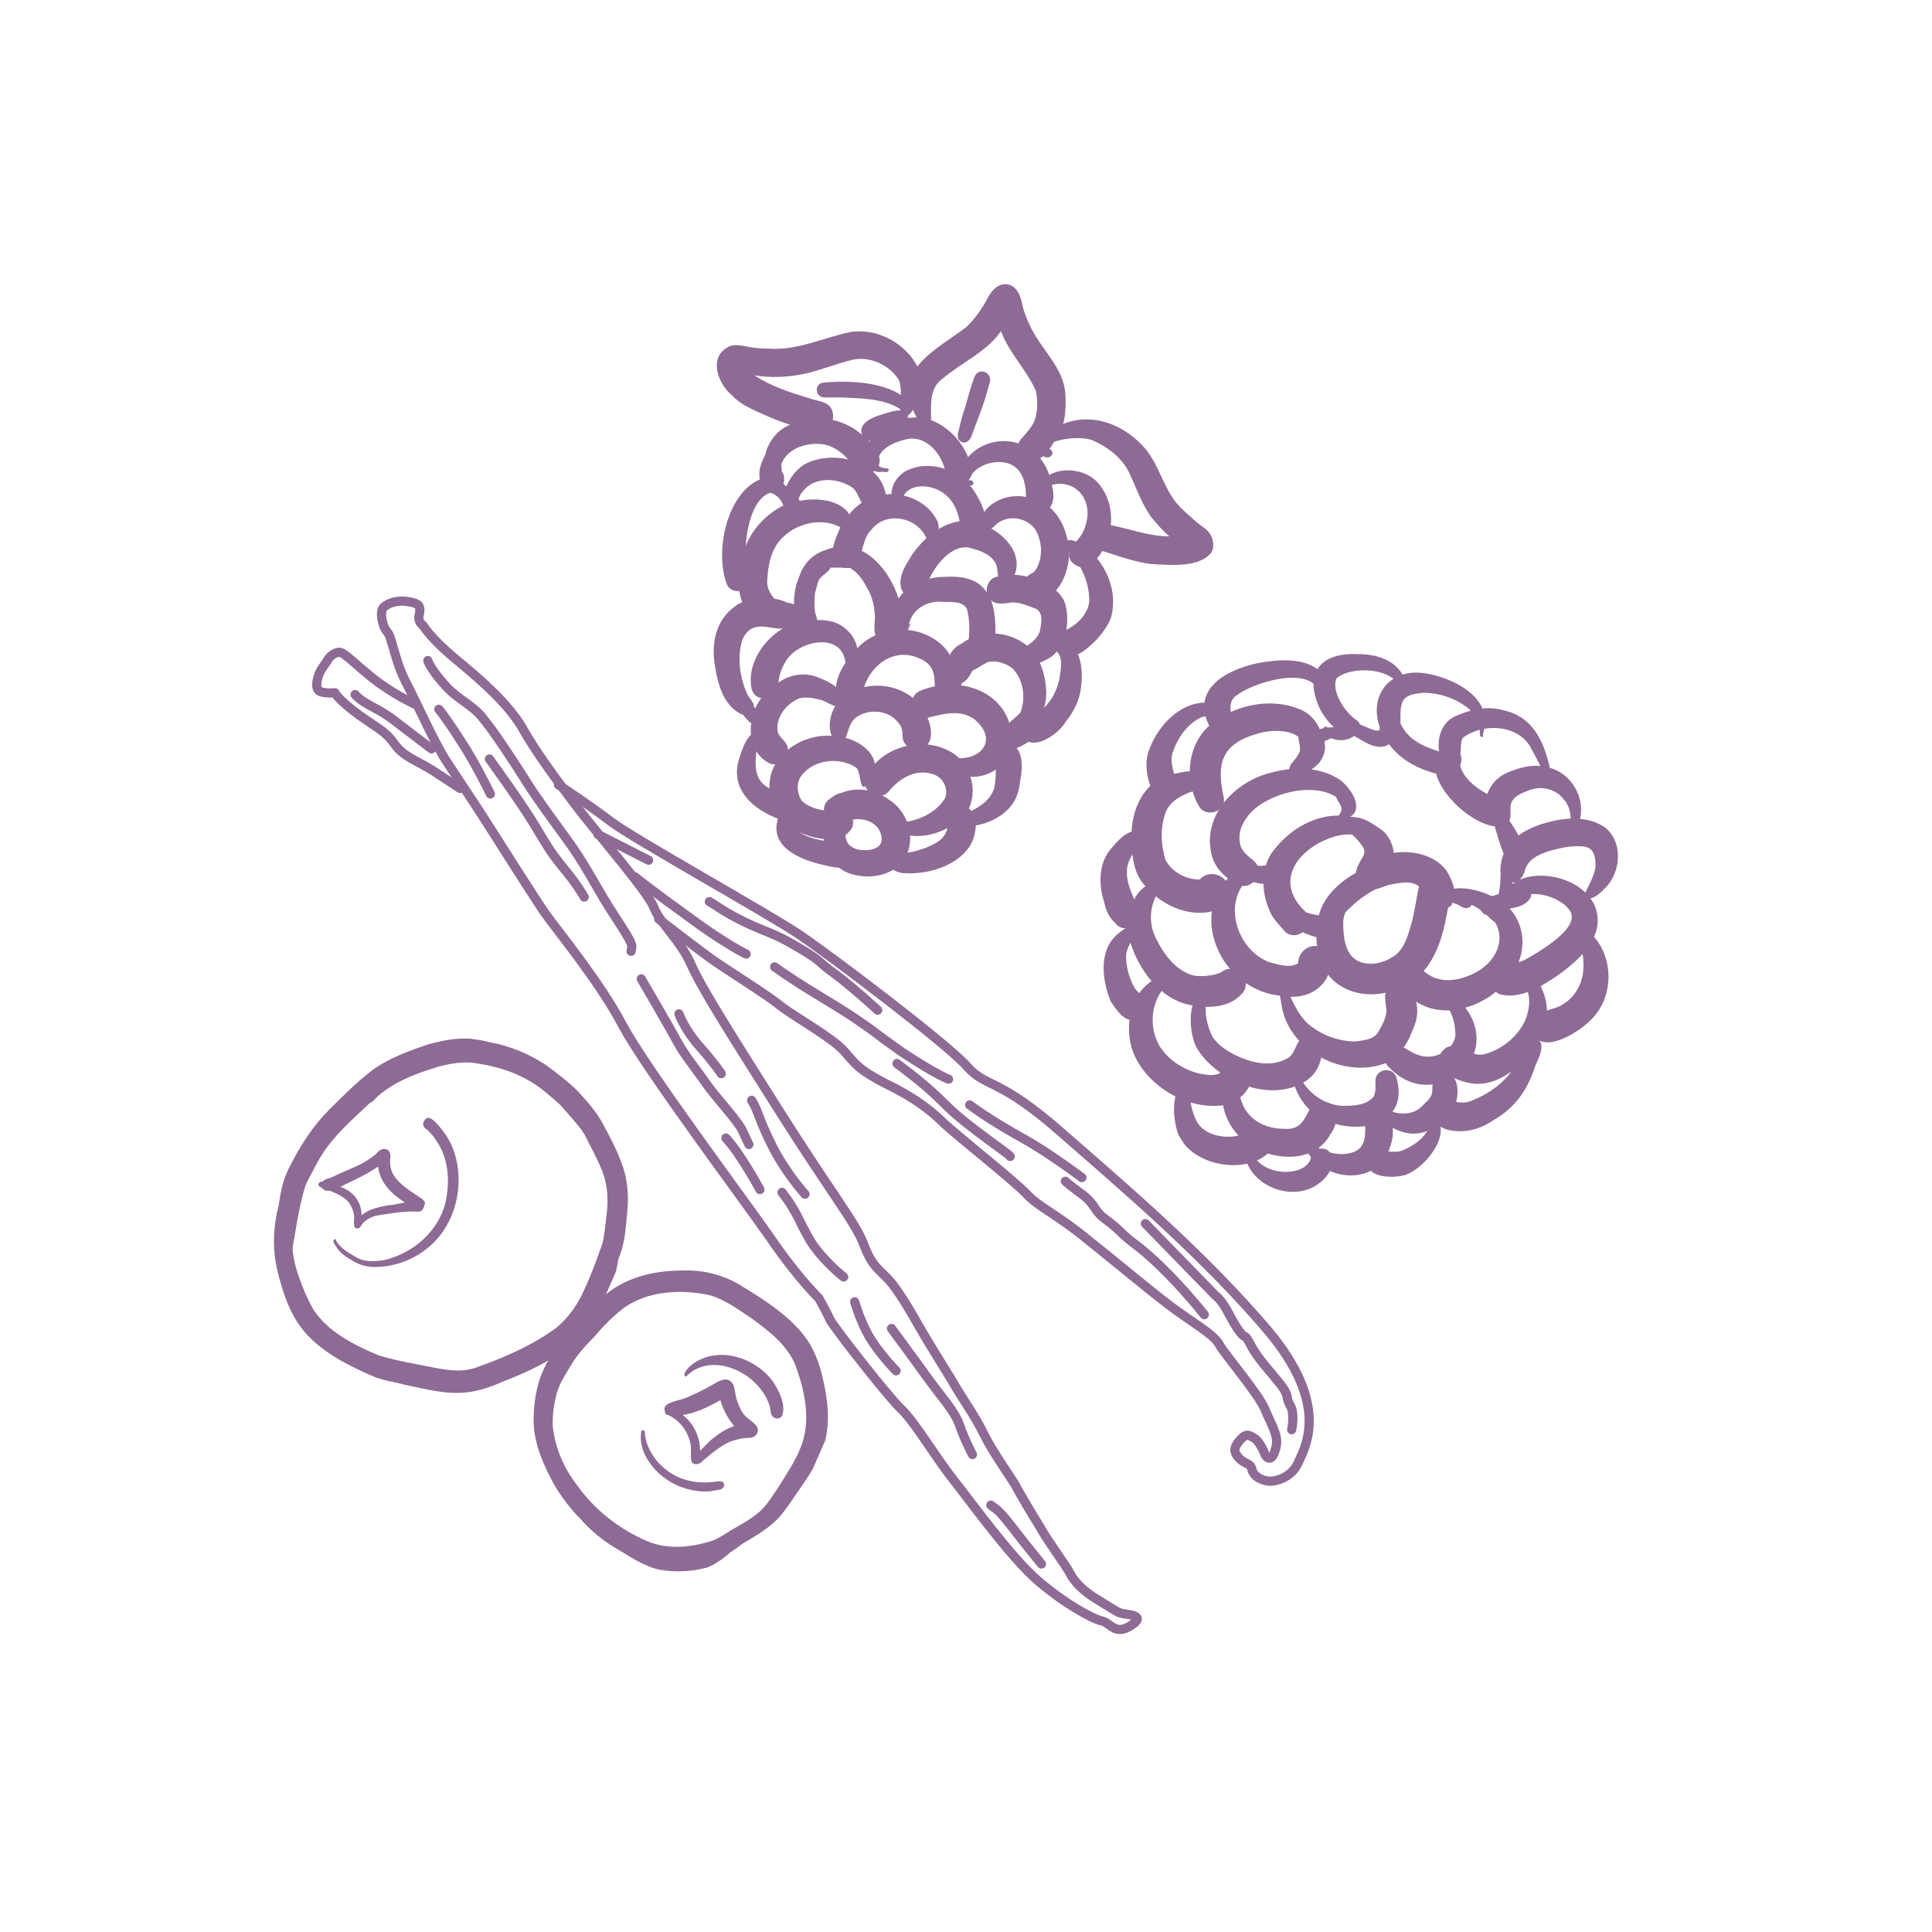 <?xml version="1.0" encoding="utf-8"?>
<!-- Generator: Adobe Illustrator 27.7.0, SVG Export Plug-In . SVG Version: 6.00 Build 0)  -->
<svg version="1.1" id="Layer_1" xmlns="http://www.w3.org/2000/svg" xmlns:xlink="http://www.w3.org/1999/xlink" x="0px" y="0px"
	 viewBox="0 0 210 210" style="enable-background:new 0 0 210 210;" xml:space="preserve">
<style type="text/css">
	.st0{clip-path:url(#SVGID_00000090998585522631594900000006753579365755225508_);fill:#8E6B95;}
	.st1{clip-path:url(#SVGID_00000031199723746303296980000008123443658454483592_);fill:#8E6B95;}
	.st2{clip-path:url(#SVGID_00000029037304242732251040000003430021238231305379_);fill:#8E6B95;}
	.st3{clip-path:url(#SVGID_00000052823753312395169480000005509073629739420288_);fill:#8E6B95;}
	
		.st4{clip-path:url(#SVGID_00000080208030506080775830000009351383088485469369_);fill:none;stroke:#8E6B95;stroke-linecap:round;stroke-linejoin:round;}
	.st5{fill:none;stroke:#8E6B95;stroke-linecap:round;stroke-linejoin:round;}
	
		.st6{clip-path:url(#SVGID_00000002349002194450811120000003614292968792001182_);fill:none;stroke:#8E6B95;stroke-linecap:round;stroke-linejoin:round;}
</style>
<g>
	<g>
		<defs>
			<rect id="SVGID_1_" x="77.6" y="30.9" width="54.3" height="64.4"/>
		</defs>
		<clipPath id="SVGID_00000076592614050845346490000014112098899857548679_">
			<use xlink:href="#SVGID_1_"  style="overflow:visible;"/>
		</clipPath>
		<path style="clip-path:url(#SVGID_00000076592614050845346490000014112098899857548679_);fill:#8E6B95;" d="M93.8,92.4
			c1.6,0.1,2.6-0.7,1.7-2.3c-0.8-1.1-2.3-1.3-3.5-0.8c0,0.2,0,0.3-0.1,0.4c0.1,0.5-0.1,1.1,0.1,1.6C92.2,92,93,92.4,93.8,92.4
			 M92.9,95.1c-2.5-0.5-4.5-3.6-2.6-5.8c-0.9-0.4-1-1.8-0.2-2.4c0.4-0.3,0.8-0.6,1.3-0.7c1.7-0.7,3.7-0.4,5.2,0.7
			c2.3,1.4,3.2,4.9,1.3,7C96.6,95.2,94.6,95.5,92.9,95.1"/>
		<path style="clip-path:url(#SVGID_00000076592614050845346490000014112098899857548679_);fill:#8E6B95;" d="M98,90.6
			c-0.4-0.2-0.8-0.5-0.9-0.9c0-0.4,0.5-0.6,0.7-0.3c1.9-0.1,3.9-1,4.9-2.6c0.5-1.1-0.3-2.5-1.5-2.7c-1.7-0.5-3.4,0.5-4.5,1.8
			c-1,1.4-3.2,0.2-2.6-1.4c1.4-3.1,5.7-4.5,8.8-3c2.4,1,3.5,4.1,2.4,6.4C104,90.1,100.5,91.5,98,90.6"/>
		<path style="clip-path:url(#SVGID_00000076592614050845346490000014112098899857548679_);fill:#8E6B95;" d="M88.4,91
			c-1.4-0.4-2.8-1-3.7-2.1c-1.1-1.5-1.4-3.6-0.7-5.3c1.2-2.7,4.5-4.1,7.3-3.5c1.9,0.2,4.4,1.8,3.7,4.1c-0.2,0.5-0.5,0.9-0.9,1.2
			c-0.7,0.7-0.5-1.7-1.1-2c-1.7-1.1-4.4-0.9-5.8,0.8c-0.7,0.8-0.6,2.1,0,2.9c0.7,0.6,1.6,0.9,2.5,1c0.6,0.2,1.1-0.2,1.7-0.2
			c1.2,0.1,1.8,1.7,0.9,2.5C91.4,91.5,89.7,91.3,88.4,91"/>
		<path style="clip-path:url(#SVGID_00000076592614050845346490000014112098899857548679_);fill:#8E6B95;" d="M90.8,80.6
			c-0.9-1-0.7-2.6-0.1-3.7c1.9-3,6.6-3.1,9-0.6c1.3,1.2,2.6,4.8,0,5.2c-0.8,0-1.6-0.6-1.6-1.5c0-0.6-0.1-1.1-0.5-1.5
			c-1.1-1.4-3.4-1.5-4.7-0.4c-0.6,0.6-0.7,1.4-1,2.2c0.1,0.2,0,0.4-0.2,0.5C91.5,81,91,80.9,90.8,80.6"/>
		<path style="clip-path:url(#SVGID_00000076592614050845346490000014112098899857548679_);fill:#8E6B95;" d="M104.7,84.3
			c-0.9-0.2-2.3-1-1.6-2c0.1-0.4,0.7-0.4,0.6,0.1c3.2,0.3,4.8-2.2,2.1-4.3c-1.5-1-3.3-0.5-4.9-0.1c-1.7,0.3-2.5-2.2-0.9-2.9
			c4.2-1.8,9.8,0,10,5.2C110.2,82.9,107.3,85,104.7,84.3"/>
		<path style="clip-path:url(#SVGID_00000076592614050845346490000014112098899857548679_);fill:#8E6B95;" d="M83.5,82.9
			c-2.3-1.3-2.3-4.5-1.1-6.5c0.6-1,1.5-1.8,2.5-2.4c1.3-0.8,2.9-0.9,4.2-0.3c1,0.4,2.2,1,2.6,2.1c0.2,0.5-0.1,1.1-0.7,1
			c-0.6-0.1-1.1-0.5-1.7-0.7c-0.8-0.2-1.6-0.4-2.4-0.2c-1.3,0.5-2.5,1.9-2.4,3.4c0,0.8,1,1.2,1.1,1.9C85.9,82.5,84.5,83.5,83.5,82.9
			"/>
		<path style="clip-path:url(#SVGID_00000076592614050845346490000014112098899857548679_);fill:#8E6B95;" d="M98.1,94.9
			c-1-0.1-2.4-1.1-1.5-2.2c0.3-0.3,0.8-0.4,1.1,0c1,0.1,1.9-0.2,2.8-0.5c0.7-0.3,1.5-0.6,2-1.2c0.4-0.5,0.6-1.1,0.5-1.8
			c0-0.7,0.5-1.4,1.3-1.5c2.3-0.2,2,2.9,1.1,4.3C103.9,94.2,100.8,95.1,98.1,94.9"/>
		<path style="clip-path:url(#SVGID_00000076592614050845346490000014112098899857548679_);fill:#8E6B95;" d="M89,93.9
			c-2.3-0.6-5.2-1.9-4.5-4.7c0.2-1.1,1.2-1.4,1.6-0.2c0.2,0.7,0.5,1.4,1.2,1.7c1.2,0.6,2.6,0.8,3.9,0.8c1.2-0.1,1.9,1.5,1.1,2.4
			C91.5,94.7,90,94.1,89,93.9"/>
		<path style="clip-path:url(#SVGID_00000076592614050845346490000014112098899857548679_);fill:#8E6B95;" d="M85.5,89.3
			c-3.2-0.9-6.4-3.3-5.1-7c0.3-0.9,0.6-1.9,1.3-2.5c0.7-0.2,0.7,0.9,0.6,1.3c-0.6,3.7,0.3,4.6,3.9,5.5
			C87.9,87.2,87.2,89.7,85.5,89.3"/>
		<path style="clip-path:url(#SVGID_00000076592614050845346490000014112098899857548679_);fill:#8E6B95;" d="M104.9,89.6
			c-0.3-0.1-0.4-0.3-0.5-0.6c-0.1-0.4,0.5-1.3,0.9-0.7c1.2-0.6,2.5-1.4,2.8-2.8c0.1-0.7,0.2-1.5,0.1-2.2c-0.3-0.9-0.2-1.9,0.9-2.3
			c2.2-0.5,2.1,2.4,1.8,3.8c-0.1,0.9-0.3,1.8-0.8,2.5c-0.7,1.1-1.9,1.8-3.1,2.2C106.3,89.7,105.5,89.9,104.9,89.6"/>
		<path style="clip-path:url(#SVGID_00000076592614050845346490000014112098899857548679_);fill:#8E6B95;" d="M109.5,80.6
			c-0.4-0.1-0.6-0.5-0.8-0.8c-0.1-0.3,0.3-0.5,0.5-0.3c0.9-0.2,1.3-1.3,1.7-2c0.6-1.6,0.4-3.5-0.8-4.8c-0.7-0.6-1.9-1-2.8-0.7
			c-1.2,0.6-2.8,2.1-3.9,0.5c-0.7-1.1,0.2-2.1,1.2-2.6c2.2-1.6,5.3-1.3,7.3,0.5c1.2,1.2,1.7,2.9,1.8,4.5
			C114,77,112.1,81.1,109.5,80.6"/>
		<path style="clip-path:url(#SVGID_00000076592614050845346490000014112098899857548679_);fill:#8E6B95;" d="M91.5,76.2
			c-2-1.7,1.3-5.9,3-6.8c1.3-0.8,2.9-1.1,4.4-0.9c2.4,0.3,5.1,2.2,4.8,4.9c-0.2,0.7-0.5,2.1-1.4,2.2c-0.5,0-0.6-0.7-0.7-1.1
			c0-1.3-0.2-2.3-1.6-2.9c-2.5-1.2-4.9,0.3-5.9,2.6c-0.3,0.6-0.2,1.3-0.7,1.7C92.9,76.6,92,76.6,91.5,76.2"/>
		<path style="clip-path:url(#SVGID_00000076592614050845346490000014112098899857548679_);fill:#8E6B95;" d="M81.7,74.9
			c-0.6-2.9,1.6-5.9,4.2-7c1.5-0.5,3.2-0.7,4.7-0.3c1.5,0.5,2.8,2,2.6,3.7c0,0.5-0.6,1.6-1.2,1.1c-0.1,0-0.1-0.1-0.1-0.2
			c0,0,0-0.1,0-0.1c-0.3-3.5-5.2-2.5-6.5-0.2c-0.5,0.8-0.8,1.7-0.8,2.7C84.4,76.2,82.1,76.4,81.7,74.9"/>
		<path style="clip-path:url(#SVGID_00000076592614050845346490000014112098899857548679_);fill:#8E6B95;" d="M80.5,77.6
			c-1.9-1-2.5-3.3-2.8-5.3c-0.4-2.4,0.1-4.9,2.2-6.4c1.4-1.2,7-1.5,6.4,1.3c-1,2.8-4.1-0.9-5.6,2.3c-0.6,1.9-0.3,4.1,0.5,5.9
			c0.2,0.4,0.5,0.7,0.7,1.1C82.2,77.5,81.2,77.9,80.5,77.6"/>
		<path style="clip-path:url(#SVGID_00000076592614050845346490000014112098899857548679_);fill:#8E6B95;" d="M96.1,69.9
			c-1.2-0.3-1.1-1.6-1-2.6c0-1.1-0.2-2.3-0.8-3.3c-0.6-1.2-1.5-2.4-2.9-2.6c-2.5-0.2-3.7,1.4-3.7,3.8c0,0.5,0,1.1,0.2,1.6
			c0.1,0.1,0.2,0,0.3,0c0.1-0.1,0.2,0.1,0.1,0.2c-0.5,0.4-0.9-0.2-1.2-0.6c-1.1-2.5-0.2-5.7,2.6-6.6C96.6,56.9,100.8,70.4,96.1,69.9
			"/>
		<path style="clip-path:url(#SVGID_00000076592614050845346490000014112098899857548679_);fill:#8E6B95;" d="M105.9,71.7
			c-0.9-0.5-0.9-1.4-0.6-2.2c0.1-1.1,0.1-2.2-0.2-3.3c-0.5-1-2-0.7-3-0.8c-1.5,0-3,0.9-3.3,2.5c0.1-0.1,0.2,0,0.1,0.1
			c-0.3,0.4-0.2,1.1-0.7,1.2c-0.6,0.1-0.9-0.5-1-1c-0.8-3.5,2.4-5.5,5.5-5.5c1.6-0.1,3.5,0.1,4.5,1.6c1,1.4,1,3.2,1,4.8
			C108.5,70.5,107.5,72.6,105.9,71.7"/>
		<path style="clip-path:url(#SVGID_00000076592614050845346490000014112098899857548679_);fill:#8E6B95;" d="M110.8,72.3
			c-0.5-0.1-1.5-0.6-1.2-1.2c0-0.3,0.4-0.4,0.5-0.2c1.1-0.4,2.4-1,2.9-2.2c0.2-0.9,0.5-2.3-0.6-2.6c-0.8-0.3-1.7-0.7-2.6-0.6
			c-1,0.2-2.2,0.2-2.5-0.9c-0.2-0.8,0.2-1.7,1-1.9c2.3-0.8,6.8,0.5,7.5,3c0.5,1.9,0.1,4.3-1.4,5.6C113.4,72,112.1,72.5,110.8,72.3"
			/>
		<path style="clip-path:url(#SVGID_00000076592614050845346490000014112098899857548679_);fill:#8E6B95;" d="M97.9,63.7
			c-0.2-1.3,0.7-2.5,1.3-3.5c1.3-1.8,3.2-3.4,5.5-3.6c3.5,0,7.8,3.8,4.8,7.1c-0.1,0.4-0.7,0.3-0.7-0.1c-0.4-0.7-0.3-1.5-0.5-2.2
			c-0.5-1.2-1.9-1.6-3.1-1.9c-2.2-0.2-4,2.6-4.6,4.4C100.2,65.4,98.1,65.2,97.9,63.7"/>
		<path style="clip-path:url(#SVGID_00000076592614050845346490000014112098899857548679_);fill:#8E6B95;" d="M91.6,61.7
			c-2-0.6-0.8-3.2-0.2-4.5c0.7-1.2,1.6-2.3,2.9-2.9c2.5-1.3,6-0.4,7.4,2c0.6,0.8,0.5,3-1,2.4c-0.1,0-0.1-0.2,0-0.2l0,0
			c-1-2.3-4.4-3-6-0.9c-0.5,0.5-0.7,1.1-0.9,1.8C93.5,60.6,93.1,62,91.6,61.7"/>
		<path style="clip-path:url(#SVGID_00000076592614050845346490000014112098899857548679_);fill:#8E6B95;" d="M82.6,67.9
			c-1.4-0.8-2.2-2.6-2.3-4.2c0-1.1,0.1-2.1,0.4-3.2c0.5-2.2,1.9-4,3.8-5.2c2-1.2,5.9-1.6,7.6,0.3c0.4,0.5,0.5,1.3,0,1.9
			c-0.1,0.5-0.8,0.3-0.6-0.1c-2-1.2-4.8-0.6-6.4,1c-1.3,1.2-1.6,3-1.7,4.6c-0.1,0.8,0.3,1.6,0.9,2.2c0.6,0.4,0.9,1.3,0.5,2
			C84.3,68,83.3,68.3,82.6,67.9"/>
		<path style="clip-path:url(#SVGID_00000076592614050845346490000014112098899857548679_);fill:#8E6B95;" d="M86.2,55.7
			c-2.2-1.1-0.3-4.3,1.2-5.2c3-1.7,8.4-0.5,8.9,3.4c0.1,1.3-1.7,2-2.5,0.9c-0.5-0.6-0.6-1.5-1.3-1.9c-1.6-1-4.1-1.1-5.3,0.6
			c-0.3,0.2-0.9,1.9-0.3,1.8c0.3-0.1,0.3,0.4,0,0.4C86.6,55.7,86.4,55.8,86.2,55.7"/>
		<path style="clip-path:url(#SVGID_00000076592614050845346490000014112098899857548679_);fill:#8E6B95;" d="M104.5,57.8
			c-0.2-1.5-0.5-3-1.7-4c-1.2-1.1-3.9-1.5-4.7,0.3c0,0.1-0.1,0.2-0.1,0.3c0,0,0,0.1,0,0.1c0.3,0.1,0.2,0.6-0.2,0.5
			c-0.1,0-0.2,0-0.3-0.1c-0.5-0.2-0.6-0.7-0.6-1.2c0-1.2,0.9-2.3,2-2.7c2.5-1,5.6,0.2,7,2.4c0.8,1.2,1.4,2.7,1.4,4.2
			C107.3,59.1,105,59.3,104.5,57.8"/>
		<path style="clip-path:url(#SVGID_00000076592614050845346490000014112098899857548679_);fill:#8E6B95;" d="M111.4,64.3
			c-0.3-0.7,0-1.7,0.8-2c0.2-0.1,0.3-0.3,0.4-0.4c0.8-1.3,0.7-3.1-0.1-4.4c-0.9-1.2-2.8-1.6-4.1-0.6c-0.3,0.2-0.5,0.6-0.9,0.6
			c-0.4,0-0.7-0.2-0.8-0.6c-0.2-1.1,0.9-2.1,1.8-2.5c1.6-0.8,3.5-0.5,5,0.3c1.9,1.2,2.7,3.5,2.7,5.7c-0.1,1.9-1,4.1-2.9,4.8
			C112.6,65.4,111.8,65,111.4,64.3"/>
		<path style="clip-path:url(#SVGID_00000076592614050845346490000014112098899857548679_);fill:#8E6B95;" d="M114.7,70.4
			c-0.3-1.1,0.6-1.7,1.5-2.1c1.1-0.6,2.1-1.7,2.2-3c0-1.9-0.8-3.8-2.1-5.2c-0.3-0.3-0.8-0.7-0.5-1.2c0.2-0.3,0.7-0.2,1-0.1
			c3,1.4,4.8,5,4,8.2C120.3,68.9,116.1,73.4,114.7,70.4"/>
		<path style="clip-path:url(#SVGID_00000076592614050845346490000014112098899857548679_);fill:#8E6B95;" d="M110.9,79.7
			c-0.4-1.9,1.6-1.7,2.5-2.7c1-0.9,1.6-2.2,1.8-3.5c0.1-0.8,0.3-1.7-0.1-2.4c-0.5-0.4-0.2-1,0.4-1.1c2.2-0.1,2.2,3.3,2,4.8
			c-0.2,1.4-0.8,2.6-1.7,3.7C115,79.9,111.9,82,110.9,79.7"/>
		<path style="clip-path:url(#SVGID_00000076592614050845346490000014112098899857548679_);fill:#8E6B95;" d="M79,63.5
			c-1.3-3.4-0.1-9.6,3.4-11.3c0.9-0.5,2.4-0.4,2.9,0.6c0.2,0.3-0.1,1.3-0.5,0.7c-3.2-0.6-4,5.3-3.7,7.5c0,0.8,0.5,1.6,0.3,2.5
			C81,64.5,79.4,64.5,79,63.5"/>
		<path style="clip-path:url(#SVGID_00000076592614050845346490000014112098899857548679_);fill:#8E6B95;" d="M83.3,50.9
			c-0.5-1.1,0.1-2.5,0.8-3.4c0.7-0.9,1.7-1.4,2.8-1.7c2.3-0.7,4.8-0.2,6.6,1.3c1.3,0.9,3.3,3.2,1.2,4.3c-1,0.4-1.8-0.2-2.2-1.1
			c-0.8-1-1.8-1.8-3-2c-2-0.3-4.4,0.6-4.7,2.7C84.5,51.8,83.5,51.5,83.3,50.9"/>
		<path style="clip-path:url(#SVGID_00000076592614050845346490000014112098899857548679_);fill:#8E6B95;" d="M102.8,51.5
			c-0.3-2.1-2.2-4.4-4.5-3.7c-1.2,0.3-2.8,1-2.9,2.4c0,0,0,0,0-0.1c0,0,0,0,0,0c0,0.1,0,0.2,0,0.3c0,0,0,0,0,0c0,0,0,0,0,0
			c0.1,0.4,0.6,0.5,1,0.5c0.1,0,0.2,0.1,0.2,0.2c-0.1,0.4-0.6,0.1-0.9,0.2c-0.9,0.1-1.5-0.8-1.6-1.7c0.2-3.2,4.4-5,7.2-3.9
			c2.2,0.9,3.9,3,4.3,5.3C106,52.6,103.4,53.2,102.8,51.5"/>
		<path style="clip-path:url(#SVGID_00000076592614050845346490000014112098899857548679_);fill:#8E6B95;" d="M112,55.2
			c-0.5-0.5-0.5-1.3-0.5-1.9c-0.1-0.8-0.3-1.7-0.9-2.3c-1.4-1.5-4.7-0.7-5.3,1.2c0.2,0,0.5,0,0.5,0.3c0,0.4-0.7,0.3-1,0.2
			c-0.9-0.8-0.2-2.3,0.4-3c2.7-3,7.5-2,8.8,1.8c0.3,1.1,0.9,2.7,0.1,3.7C113.5,55.7,112.5,55.8,112,55.2"/>
		<path style="clip-path:url(#SVGID_00000076592614050845346490000014112098899857548679_);fill:#8E6B95;" d="M116.5,61.1
			c-0.5-0.6-0.4-1.6,0.3-2.1c0.6-0.5,1-1.2,1.2-1.9c1-3.2-1.7-5.6-4.7-4c0.1,0.2-0.1,0.4-0.3,0.3c-0.3-0.1-0.2-0.6-0.1-0.8
			c1.6-2.1,5.2-1.9,6.7,0.2c1.3,1.7,1.5,4.1,0.7,6C119.9,60.1,118.2,62.8,116.5,61.1"/>
		<path style="clip-path:url(#SVGID_00000076592614050845346490000014112098899857548679_);fill:#8E6B95;" d="M93.8,47.4
			c-0.7-1.1,0.7-1.9,1.6-2.2c0.7-0.2,3.4-1.3,3.3,0.1c-0.3,1.2-2.4,2-3.4,2.6C94.8,48.1,94.1,47.9,93.8,47.4"/>
		<path style="clip-path:url(#SVGID_00000076592614050845346490000014112098899857548679_);fill:#8E6B95;" d="M110.9,49.7
			c-0.5-0.6-0.4-1.5,0.2-2.1c0.5-0.6,1.1-1.2,1.4-2c0.3-1,0.3-2.1,0.1-3.1c-1-2.3-2.9-4.1-3.8-6.5c-1.6,2.3-4.3,3.4-6.4,5.2
			c-1.4,1-1.2,2.9-1.2,4.4c-0.2,1-1.4,0.3-1.6-0.3c-2.8-5.1,2.1-7.2,5.5-9.8c0.9-0.9,1.6-1.9,2.2-3c0.4-0.8,1.1-1.7,2.1-1.6
			c1.1,0.1,1.5,1.2,1.7,2.1c0.2,1,0.6,1.9,1,2.7c1.2,2.4,3.5,4.3,3.7,7.1c0.1,1.8,0,3.7-1.2,5.2C113.9,49.2,112.3,51.2,110.9,49.7"
			/>
		<path style="clip-path:url(#SVGID_00000076592614050845346490000014112098899857548679_);fill:#8E6B95;" d="M88.6,46.9
			c-1.9-0.4-3.7-1-5.5-1.8c-1.3-0.6-2.6-1.1-3.5-2.1c-1.5-1.2-2.6-4-0.6-5.2c0.6-0.4,1.2-0.3,1.8-0.2c0.9,0.2,1.9,0.3,2.9,0.3
			c3,0.2,5.8-1.2,8.7-1.8c2.9-0.5,6.1,1.2,7.4,3.9c0.7,1.5,0.1,3.2-0.6,4.6c-0.4,0.7-1.2,1-1.2-0.1c-0.2-1,0.1-2.2-0.3-3.2
			c-1-1.6-3.1-2.6-5-2.2c-1.7,0.4-3.4,1.1-5.1,1.5c-1.8,0.4-3.8,0.5-5.6,0.2c1.8,1.2,4,1.9,6,2.5c0.8,0.3,1.8,0.3,2.3,1
			C91.1,45.7,89.9,47.2,88.6,46.9"/>
		<path style="clip-path:url(#SVGID_00000076592614050845346490000014112098899857548679_);fill:#8E6B95;" d="M125,61.3
			c-1.4-0.2-3-0.7-4.2-1.1c-0.7-0.3-1.7-0.3-2.1-1c-0.7-1.1,0.4-2.5,1.6-2.2c2.3,0.4,4.5,1.3,6.8,1.3c-0.7-0.6-1.3-1.3-1.9-2
			c-1.1-1.5-1.7-3.3-2.5-5c-0.8-1.6-2.4-2.8-4.1-3.5c-1.1-0.3-2.5-0.2-3.6,0.1c-0.5,0.1-1.1,0.3-1.6,0.6c-0.1,0.1-0.3,0.2-0.5,0.1
			c-0.5-0.3,1-1.7,1.3-1.8c3.6-2.4,7.8-1,10.4,2.1c1.4,1.8,1.9,4.1,3.3,5.8c0.6,0.7,1.3,1.3,2,1.9c0.5,0.5,1.2,0.8,1.6,1.4
			c0.4,0.6,0.5,1.4,0.2,2C130.4,61.8,127,61.4,125,61.3"/>
		<path style="clip-path:url(#SVGID_00000076592614050845346490000014112098899857548679_);fill:#8E6B95;" d="M104.3,47.9
			c-0.3-0.3-0.2-0.8-0.1-1.1c0.2-0.8,0.4-1.7,0.7-2.5c0.3-1.1,0.6-2.2,1-3.3c0.1-0.2,0.2-0.4,0.4-0.5c0.6-0.4,1.5,0.2,1.3,1
			c-0.3,1.1-0.6,2.2-1,3.2c-0.3,0.9-0.7,1.8-1,2.7C105.4,47.9,104.9,48.4,104.3,47.9"/>
		<path style="clip-path:url(#SVGID_00000076592614050845346490000014112098899857548679_);fill:#8E6B95;" d="M98.2,44.9
			c-0.1,0-0.1,0-0.2-0.1l0,0c-0.1,0-0.2-0.2-0.1-0.3c-1.8-1.2-4.3-1.2-6.4-1.3c-0.6,0-1.2,0-1.9,0c-0.4,0-0.8-0.3-0.8-0.7
			c-0.1-0.4,0.2-0.9,0.7-0.9c2.6-0.3,7-0.1,9,1.8c0.2,0.3,0.4,0.6,0.4,0.9C98.8,44.6,98.5,45,98.2,44.9"/>
		<path style="clip-path:url(#SVGID_00000076592614050845346490000014112098899857548679_);fill:#8E6B95;" d="M113.7,49.7
			c-0.3-0.1-0.7-0.2-1-0.3c-0.3-0.2-0.2-0.5,0.1-0.6c0.5,0,1.6-0.3,1.6,0.5C114.3,49.6,114,49.8,113.7,49.7"/>
		<path style="clip-path:url(#SVGID_00000076592614050845346490000014112098899857548679_);fill:#8E6B95;" d="M87,68.5
			c-1-0.3-1.9-0.9-2.5-1.8c-0.4-1.2,1-1.4,1.8-1c0-1.7,0.4-3.6,1.9-4.5c0.6-0.4,1.5-1,2-0.2c0.5,0.9-0.6,1.3-1,1.8
			c-0.4,0.4-0.4,1.1-0.6,1.6c-0.1,0.7-0.1,1.5,0,2.2c0.1,0.3,0.2,0.5,0.2,0.8C88.7,68.4,87.7,68.7,87,68.5"/>
		<path style="clip-path:url(#SVGID_00000076592614050845346490000014112098899857548679_);fill:#8E6B95;" d="M89.1,61.5
			c-0.9-1,1.6-1.3,2.2-1.4c0.6,0,1.6-0.1,1.7,0.8c0,0.4-0.3,0.8-0.7,0.8c-0.8,0-1.5,0-2.3,0C89.7,61.7,89.3,61.7,89.1,61.5"/>
		<path style="clip-path:url(#SVGID_00000076592614050845346490000014112098899857548679_);fill:#8E6B95;" d="M81.5,78.5
			c-0.8-0.7-1.5-1.8-1.4-2.9c0-0.2,0.2-0.4,0.5-0.4c0.1,0,0.2,0.1,0.2,0.2c0.4,0.7,1,1.3,1.6,1.9C83.1,78,82.2,79,81.5,78.5"/>
		<path style="clip-path:url(#SVGID_00000076592614050845346490000014112098899857548679_);fill:#8E6B95;" d="M81.5,78.1
			c-0.6-0.7-1.3-1.4-1.7-2.2c-0.2-0.4,0.4-0.8,0.8-0.6c0,0,0,0,0,0c0.6,0.6,1.1,1.4,1.7,2.1c0.2,0.2,0.2,0.5,0,0.7
			C82,78.2,81.7,78.3,81.5,78.1"/>
		<path style="clip-path:url(#SVGID_00000076592614050845346490000014112098899857548679_);fill:#8E6B95;" d="M82.7,52.2
			c-0.1,0-0.1,0-0.1-0.1c-0.2-0.9,0.1-1.7,0.5-2.5c0.2-0.5,0.9-0.5,1,0c0.1,0.8-0.3,1.6-0.4,2.4C83.7,52.5,82.9,52.6,82.7,52.2"/>
		<path style="clip-path:url(#SVGID_00000076592614050845346490000014112098899857548679_);fill:#8E6B95;" d="M85.6,56.2
			c-0.4-0.8-0.4-1.7-1.2-2.3c-0.9-0.8-2.4-0.1-3.2,0.5c0.1,0.2-0.3,0.3-0.4,0.2c-0.4-0.7,1.4-1.8,2-2c2.1-1,4.6,1.3,4.5,3.4
			C87.2,56.7,86,56.9,85.6,56.2"/>
		<path style="clip-path:url(#SVGID_00000076592614050845346490000014112098899857548679_);fill:#8E6B95;" d="M83.7,52.9
			c-0.1-0.9,0-1.9,0.1-2.9c0,0,0,0,0,0c0.1-0.4,0.6-0.5,0.9-0.2c0.3,0.4,0.2,1,0.3,1.5c0.3,0.3,0.3,1,0.1,1.4
			c-0.3,0.4-0.9,0.3-1.1-0.1c-0.1,0.1,0,0.3-0.1,0.4C83.7,53,83.7,53,83.7,52.9"/>
		<path style="clip-path:url(#SVGID_00000076592614050845346490000014112098899857548679_);fill:#8E6B95;" d="M103.5,75
			c-1.3-0.7-0.5-3.3,0.3-4.1c0.7-0.6,1.9-0.2,2.1,0.6c0.3,0.7-0.6,2.5-1.3,2.7C104.4,74.6,104,75.2,103.5,75"/>
		<path style="clip-path:url(#SVGID_00000076592614050845346490000014112098899857548679_);fill:#8E6B95;" d="M108.6,80.8
			c-0.3-1.5,1.7-2.6,2.6-3.6c1.2-1,3,0.5,2.2,1.8C112.8,80.2,109.4,82.7,108.6,80.8"/>
		<path style="clip-path:url(#SVGID_00000076592614050845346490000014112098899857548679_);fill:#8E6B95;" d="M110.4,78.5
			c0-0.2,0.2-0.4,0.4-0.3c0.2,0,0.4,0.2,0.3,0.4c0,0.2-0.2,0.4-0.4,0.3C110.5,78.9,110.4,78.7,110.4,78.5"/>
		<path style="clip-path:url(#SVGID_00000076592614050845346490000014112098899857548679_);fill:#8E6B95;" d="M111.2,78.7
			c-0.8-0.1-0.7-1.2,0-1.3C112.3,77.3,112.2,78.8,111.2,78.7"/>
		<path style="clip-path:url(#SVGID_00000076592614050845346490000014112098899857548679_);fill:#8E6B95;" d="M111.6,78.5
			c0-0.2,0.2-0.3,0.3-0.3c0.2,0,0.3,0.2,0.3,0.3c0,0.2-0.2,0.3-0.3,0.3C111.7,78.8,111.6,78.6,111.6,78.5"/>
		<path style="clip-path:url(#SVGID_00000076592614050845346490000014112098899857548679_);fill:#8E6B95;" d="M111.6,78.1
			c0-0.1,0.1-0.2,0.3-0.2c0.1,0,0.2,0.1,0.2,0.3s-0.1,0.2-0.3,0.2S111.6,78.2,111.6,78.1"/>
		<path style="clip-path:url(#SVGID_00000076592614050845346490000014112098899857548679_);fill:#8E6B95;" d="M112.7,69.7
			c0-0.1,0.1-0.2,0.3-0.2c0.1,0,0.2,0.1,0.2,0.3s-0.1,0.2-0.3,0.2C112.7,69.9,112.6,69.8,112.7,69.7"/>
		<path style="clip-path:url(#SVGID_00000076592614050845346490000014112098899857548679_);fill:#8E6B95;" d="M113.1,60.9
			c0-0.4,0.4-0.7,0.8-0.7c0.4,0,0.7,0.4,0.7,0.8c0,0.4-0.4,0.7-0.8,0.7C113.3,61.7,113,61.4,113.1,60.9"/>
	</g>
	<g>
		<defs>
			
				<rect id="SVGID_00000041275399491860585900000017476684090132554912_" x="57.7" y="138.4" transform="matrix(0.402 -0.915 0.915 0.402 -97.002 159.64)" width="32.2" height="31.4"/>
		</defs>
		<clipPath id="SVGID_00000024712759658565810180000002388180816654597045_">
			<use xlink:href="#SVGID_00000041275399491860585900000017476684090132554912_"  style="overflow:visible;"/>
		</clipPath>
		<path style="clip-path:url(#SVGID_00000024712759658565810180000002388180816654597045_);fill:#8E6B95;" d="M77.7,156.2
			c0.6-0.5,1.3-0.9,2.1-1.2c-0.7-0.8-1.2-1.8-1.5-2.8c-1.3,0.7-2.6,1.4-4.1,1.6c1.2,0.9,1.9,2.4,1.9,3.9
			C76.6,157.2,77.1,156.6,77.7,156.2 M82.3,155.8c-0.2,0.4-0.6,0.5-1,0.5c-0.5,0-0.9,0.1-1.3,0.2c-1.3,0.3-2.4,1.3-3.4,2.1
			c-0.3,0.3-0.7,0.7-1.2,0.5c-0.2-0.1-0.3-0.4-0.3-0.6c0-0.4,0-0.9,0-1.3c-0.2-1.4-1.1-2.8-2.5-3.4c-0.2,0-0.3-0.1-0.3-0.3
			c-0.4-0.9,0.8-1.1,1.4-1.3c0.5-0.1,1-0.3,1.4-0.5c0.7-0.3,1.5-0.7,2.2-1.1c0.7-0.4,1.8-1.2,2.4-0.1c0.2,0.5,0.2,1.1,0.4,1.7
			c0.2,0.6,0.5,1.3,0.9,1.7C81.6,154.5,82.7,155,82.3,155.8"/>
		<path style="clip-path:url(#SVGID_00000024712759658565810180000002388180816654597045_);fill:#8E6B95;" d="M78.6,161.7
			c-0.1,0.1-0.2,0.2-0.3,0.2c-0.4,0.1-0.7,0.1-1.1,0.2c-1.4,0.1-2.8-0.2-4.1-0.9c-1.9-1-3.8-3.3-3.4-5.6c0-0.1,0.2-0.2,0.3-0.1
			c0.1,0.1,0.1,0.2,0.1,0.3c0,0,0,0.1,0,0.1c0.3,2.4,2.3,4.4,4.6,5c0.8,0.2,1.7,0.3,2.6,0.2c0.4,0,0.9-0.2,1.3,0
			C78.7,161.3,78.8,161.5,78.6,161.7"/>
		<path style="clip-path:url(#SVGID_00000024712759658565810180000002388180816654597045_);fill:#8E6B95;" d="M85,153.9
			c-0.3,0.5-1.1,0.3-1.2-0.3c0-0.2-0.1-0.4-0.1-0.6c-0.2-0.8-0.6-1.5-1.1-2.1c-1.8-2.3-5.6-3.6-7.9-1.4c0,0.1-0.2,0.2-0.3,0
			c-0.1-0.5,0.9-1.3,1.3-1.5c2.7-1.6,6.3-0.4,8.2,2C84.6,151,85.5,152.7,85,153.9"/>
		<path style="clip-path:url(#SVGID_00000024712759658565810180000002388180816654597045_);fill:#8E6B95;" d="M87,157.4
			c1.2-2.9,0.5-6.1-0.5-8.9c-0.9-2.3-2.9-3.8-4.8-5.2c-1.4-0.9-2.8-2-4.5-2.5c-3.1-0.7-6.7-0.5-9.3,1.3c-1.2,0.9-2.3,2-3.3,3.2
			c-1,1-1.9,2-2.6,3.2c-0.6,1-1.2,1.9-1.5,3c-0.3,1.2-0.5,2.5-0.4,3.7c0.3,2.3,1.2,4.4,2.6,6.2c1.9,2.7,4.6,4.8,7.6,6.1
			c2.3,1,5,0.7,7.3-0.1c0.9-0.4,1.7-1,2.6-1.5c0.9-0.5,1.7-1,2.5-1.7c0.8-0.8,1.4-1.8,2-2.7C85.5,160.2,86.4,158.9,87,157.4
			 M89.2,158.1c-0.8,1.7-1.9,3.2-3,4.8c-0.4,0.6-0.9,1.3-1.4,1.9c-1.5,1.7-3.6,2.6-5.4,3.8c0,0.1-0.1,0.2-0.2,0.3
			c-0.3,0.2-0.6,0.5-0.9,0.7c-0.5,0.3-0.9,0.6-1.5,0.8c-1.5,0.4-3.1,0.5-4.6,0.3c-1.8-0.2-3.4-1.3-4.9-2.2c-1.6-0.9-3.1-2.1-4.3-3.5
			c-1-1-1.9-2.2-2.7-3.5c-1.2-2.2-2.3-4.6-2.3-7.1c0-1.5,0.2-3.1,0.7-4.6c0.5-1.4,1.3-2.7,2.2-3.9c0.7-0.9,1.5-1.7,2.2-2.5
			c0.7-0.8,1.5-1.6,2.3-2.3c2.3-2.2,5.6-3,8.7-3c2.4-0.1,4.7,0.5,6.7,1.8c2.3,1.4,4.6,2.9,6.3,4.9c1.3,1.5,2,3.4,2.4,5.3
			C90.1,152.7,90.3,155.6,89.2,158.1"/>
		<path style="clip-path:url(#SVGID_00000024712759658565810180000002388180816654597045_);fill:#8E6B95;" d="M83.6,164.3
			c-0.1,0.1-0.1,0.1-0.2,0.2c0,0-0.1,0.1-0.1,0.1c0,0.1,0,0.1,0,0.2c-0.2,0.2-0.3,0.4-0.5,0.7c-0.8,1.1-1.8,2.1-2.9,2.9
			c-0.6,0.4-2.3,1.5-3.1,1.1c-0.4-0.4,0.9-0.6,1.2-0.8c0.7-0.3,1.3-0.6,1.8-1.1c-0.2,0.1-2.7,1.3-2.5,0.8c0.1-0.1,0.3-0.2,0.4-0.1
			c1-0.5,2.2-0.8,3-1.6c0.4-0.5,0.8-0.9,1.3-1.4c0.3-0.4,0.6-0.8,1-1.1c0.2-0.1,0.4-0.3,0.6-0.2C83.8,163.9,83.7,164.2,83.6,164.3"
			/>
	</g>
	<g>
		<defs>
			
				<rect id="SVGID_00000098217572821906595890000007140503981749602183_" x="29.9" y="113.7" transform="matrix(0.402 -0.915 0.915 0.402 -91.64 124.263)" width="38.9" height="37.2"/>
		</defs>
		<clipPath id="SVGID_00000078736246818970281470000017810940157492139649_">
			<use xlink:href="#SVGID_00000098217572821906595890000007140503981749602183_"  style="overflow:visible;"/>
		</clipPath>
		<path style="clip-path:url(#SVGID_00000078736246818970281470000017810940157492139649_);fill:#8E6B95;" d="M44,130.7
			c-1.4-0.9-2.7-2.1-2.9-3.9c-1.3,0.9-2.7,1.5-4.1,2.2c1.4,0.5,2.3,1.6,2.3,3.1c0.8-0.7,1.9-0.9,2.9-1.1
			C42.8,131,43.4,130.8,44,130.7 M45.5,131.7c-1.5-0.1-3,0.2-4.4,0.4c-0.6,0.1-1.2,0.4-1.6,0.8c-0.2,0.2-0.3,0.5-0.5,0.6
			c-0.7,0.2-0.5-0.7-0.5-1.1c0-0.4-0.1-0.8-0.3-1.2c-0.4-1-1.5-1.4-2.4-1.8c0,0,0,0,0,0c-0.3,0.1-0.6,0-0.8-0.3
			c-0.6-0.2-0.5-0.6,0.1-0.7c0.3-0.3,0.7-0.3,1.1-0.5c1-0.5,2.1-0.9,3.1-1.4c0.5-0.3,1-0.6,1.5-1c0.2-0.2,0.4-0.5,0.8-0.6
			c0.4-0.1,0.8,0.2,0.8,0.5c0.1,0.3,0,0.6,0,0.9c0,0.6,0.2,1.2,0.5,1.6c0.7,1,1.8,1.6,2.8,2.3c0.2,0.1,0.4,0.3,0.5,0.5
			C46.1,131.3,45.9,131.7,45.5,131.7"/>
		<path style="clip-path:url(#SVGID_00000078736246818970281470000017810940157492139649_);fill:#8E6B95;" d="M48.5,133.3
			c-1.5,2.6-4.4,4.3-7.4,4.4c-1.1,0.1-2.1-0.2-3-0.8c-0.7-0.4-1.3-0.9-1.7-1.6c-0.1-0.1-0.3-0.5,0-0.6c0,0,0.1,0,0.1,0
			c0.1,0,0.1,0.1,0,0.1c0.5,0.9,1.4,1.4,2.3,1.9c0.9,0.5,1.9,0.4,2.8,0.3c3.3-0.7,6.3-3.3,6.9-6.7c0.4-2.1,0.2-4.4-1-6.2
			c-0.3-0.5-0.7-1-1.2-1.4c-0.2-0.1-0.3-0.3-0.3-0.5c0-0.3,0.2-0.6,0.5-0.7c0.6,0,1.3,1,1.7,1.5C50.4,125.9,50.3,130.3,48.5,133.3"
			/>
		<path style="clip-path:url(#SVGID_00000078736246818970281470000017810940157492139649_);fill:#8E6B95;" d="M63.5,140.2
			c0.8-1.7,1.4-3.4,2-5.1c0.2-0.9,0.3-1.9,0.4-2.8c0.2-1.4,0.2-2.9-0.2-4.3c-0.3-1-0.8-2-1.3-3c-0.4-0.7-0.7-1.5-1.2-2.2
			c-0.7-0.9-1.5-1.8-2.3-2.7c-0.9-0.8-1.8-1.6-2.7-2.2c-2.1-1.4-4.5-2.1-7-2.4c-1.3-0.1-2.6,0.2-3.8,0.5c0,0,0,0,0,0c0,0,0,0,0.1,0
			c-2.4,0.7-4.9,1.7-6.7,3.4c0,0.1-0.2,0.2-0.3,0.3c-0.1,0.1-0.1,0.2-0.2,0.1c-1.6,1.5-3.3,3-4.6,4.7c-0.7,0.9-1.2,1.8-1.7,2.8
			c-0.3,0.6-0.7,1.2-0.9,1.9c-0.5,1.7-0.8,3.5-1.1,5.3c-0.1,0.5-0.2,0.9-0.2,1.4c0.1,0.7,0.2,1.3,0.4,2c0.5,1.6,1.1,3.1,1.9,4.5
			c1.6,2.4,4.4,3.8,7,4.9c1.9,0.6,3.8,0.9,5.8,1.3c1.5,0.3,3.1,0.6,4.7,0.1c3.1-1.1,6.2-2.4,8.9-4.4
			C61.8,143.2,62.8,141.8,63.5,140.2 M65.9,141c-0.9,2-2.1,3.8-3.8,5.2c-2.3,1.8-4.9,3-7.5,4c-4.2,1.9-6.4,1.2-10.7,0.3
			c-1-0.3-2.1-0.4-3.1-0.8c-1-0.4-2-0.9-3-1.4c-1.7-0.9-3.2-1.9-4.5-3.3c-1.8-2-2.6-4.6-3.2-7.1c-0.5-2.3-0.4-4.7,0.2-6.9
			c0.2-1.5,0.5-3,1.3-4.4c1.1-2.2,2.5-4.3,4.2-6c1.5-1.5,3-3,4.7-4.3c1.8-1.3,4-2.1,6.1-2.8c0,0,0,0,0,0c1.5-0.4,3-0.7,4.5-0.6
			c0.7,0.1,1.5,0.2,2.2,0.4c2.2,0.4,4.3,1.3,6.1,2.5c1.2,0.9,2.4,1.8,3.4,2.8c1,1.1,2,2.2,2.7,3.5c0.7,1.3,1.4,2.6,1.9,3.9
			c0.9,2.1,1,4.3,0.7,6.5c-0.1,1.5-0.3,3-0.9,4.4C67,138.4,66.5,139.7,65.9,141"/>
	</g>
	<g>
		<defs>
			
				<rect id="SVGID_00000107550070159677933250000010964454854579453834_" x="117.6" y="70.3" transform="matrix(0.845 -0.535 0.535 0.845 -30.046 93.467)" width="57.3" height="56.5"/>
		</defs>
		<clipPath id="SVGID_00000007404596726971948400000002291959293679909805_">
			<use xlink:href="#SVGID_00000107550070159677933250000010964454854579453834_"  style="overflow:visible;"/>
		</clipPath>
		<path style="clip-path:url(#SVGID_00000007404596726971948400000002291959293679909805_);fill:#8E6B95;" d="M130.3,87.6
			c-1.5-2.6-1.3-6.2,0.8-8.4c2.6-2.5,6.8-3.5,10.2-2.1c1.8,0.7,3,3,2.2,4.8c-0.2,0.4-0.5,0.7-0.9,0.8c-0.3,0.1-0.7-0.1-0.8-0.4
			c0.6-3.1-3.2-3.2-5.3-2.5c-3.7,1.1-4.3,3.2-3.5,6.8C133.4,88.2,131.1,89,130.3,87.6"/>
		<path style="clip-path:url(#SVGID_00000007404596726971948400000002291959293679909805_);fill:#8E6B95;" d="M131.6,92.4
			c-0.7-4,2.8-7.5,6.5-8.4c2.5-0.7,5.4-0.7,7.6,0.8c0.9,0.7,2.1,2.3,1.3,3.5c-0.3,0.4-0.9,0-0.6-0.4c-1.9-3.6-9-1.9-10.9,1
			c-0.7,0.9-1,2.1-0.6,3.2c0.3,0.6,0.8,1,1.3,1.4c1.5,1.2-0.1,3.5-1.8,2.6C133,95.3,131.8,94.1,131.6,92.4"/>
		<path style="clip-path:url(#SVGID_00000007404596726971948400000002291959293679909805_);fill:#8E6B95;" d="M138.3,99.6
			c-1.1-2-1.4-4.6-0.2-6.7c1.5-2.2,3.9-3.9,6.5-4.2c1.7-0.2,3.6,0.1,4.7,1.4c0.5,0.7,1.2,2,0.7,2.8c-0.1,0.2-0.4,0-0.3-0.2
			c0.2-0.4-0.4-0.8-0.6-1.1c-1.8-1.6-4.4-0.8-6.2,0.3c-2.8,1.8-3.7,4.6-1.1,7.1c1.3,1.4-0.6,3.5-2.1,2.3
			C139.2,100.7,138.7,100.2,138.3,99.6"/>
		<path style="clip-path:url(#SVGID_00000007404596726971948400000002291959293679909805_);fill:#8E6B95;" d="M143.7,104.8
			c-0.8-2-0.9-4.5,0.1-6.5c1.7-3.2,6.5-5.4,10.1-4.6c0,0,0,0,0,0c0,0,0,0,0,0c0.3,0,0.4,0.4,0.3,0.6c-0.1,0.2-0.4,0.2-0.6,0.3
			c-0.3,0-0.7,0.1-1,0.1c-2.6,0.5-6.4,2.6-6.6,5.5c0,1.4,0.1,3.4,1.5,4.2c1.3,0.7,3,0.3,4.2-0.6c1.1-0.9,1.4-2.4,1.8-3.7
			c0.3-1.3,0.5-2.7,0.8-4.1c0.1-0.7,0.7-1.3,1.5-1.4c2.7,0,1.7,3.4,1.4,5.1c-0.6,3.2-1.9,6.6-5.3,7.8
			C148.8,108.8,145,107.9,143.7,104.8"/>
		<path style="clip-path:url(#SVGID_00000007404596726971948400000002291959293679909805_);fill:#8E6B95;" d="M152.1,106.4
			c0-1.2,1.5-1.9,2.4-1.1c1.7,1.8,4.1,1.4,6.1,0.3c3-1.8,3.4-5.4-0.1-7c-0.8-0.4-1.8-0.9-2.7-0.7c0.3,0.9-1.1,0.9-0.9,0
			c0-2.2,3.8-1.2,5-0.6c3.7,1.4,4.6,5.6,2.4,8.7c-2,2.9-6.4,4.9-9.8,3.2c-0.9-0.4-1.5-1.2-2.1-1.9
			C152.2,107,152.1,106.7,152.1,106.4"/>
		<path style="clip-path:url(#SVGID_00000007404596726971948400000002291959293679909805_);fill:#8E6B95;" d="M161.9,106.5
			c0-1,0.9-1.5,1.8-1.6c0.7-0.1,1.5-0.3,2.1-0.6c1.4-0.8,6.4-3.6,4.7-5.5c-1.2-1.5-4.6-2.4-6-0.7c-0.2,0.3-0.4,0.6-0.6,0.9
			c0,0.2-0.2,0.4-0.4,0.4c-0.6,0-0.4-0.7-0.4-1.1c0.2-0.9,0.7-1.8,1.4-2.3c2.7-1.8,7.7-0.5,8.9,2.6c1.2,3.2-1.9,5.9-4.2,7.5
			c-1.8,1.2-3.9,2.5-6.1,2C162.5,107.9,161.9,107.2,161.9,106.5"/>
		<path style="clip-path:url(#SVGID_00000007404596726971948400000002291959293679909805_);fill:#8E6B95;" d="M163.1,94.4
			c0.1-2.5,1.9-3.9,4.1-4.7c2.3-0.8,5.1-1.2,7.2,0.2c2.1,1.6,1.8,5,0,6.7c-0.5,0.5-1.1,1.1-1.9,1.1c0,0,0,0,0,0
			c-0.1,0-0.3,0.1-0.4-0.1c-0.1-0.1,0.1-0.2,0.1-0.3c0.5-1.2,1.4-2.4,1.2-3.8c-0.1-0.9-0.5-1.5-1.5-1.5c-1.2-0.1-2.4,0.2-3.5,0.5
			c-1.2,0.4-2.4,0.9-2.7,2.3c-0.1,0.3-0.3,0.6-0.5,0.8C164.3,96.4,162.9,95.6,163.1,94.4"/>
		<path style="clip-path:url(#SVGID_00000007404596726971948400000002291959293679909805_);fill:#8E6B95;" d="M161.8,89
			c-0.9-1.9,0.1-4.2,2-5c1.4-0.6,2.9-1,4.4-0.6c2.9,0.6,4.6,4.1,3.1,6.7c0.3,0.4-0.4,0.8-0.6,0.3c-0.2-0.4-0.1-0.8,0-1.1
			c0.1-0.9-0.2-1.9-0.8-2.5c-0.9-1.1-2.4-1.4-3.7-0.9c-0.7,0.3-1.5,0.5-1.9,1.3c-0.3,0.7,0.1,1.5-0.3,2.1
			C163.5,90,162.1,89.9,161.8,89"/>
		<path style="clip-path:url(#SVGID_00000007404596726971948400000002291959293679909805_);fill:#8E6B95;" d="M156.5,82.1
			c-0.4-1.7,0.1-3.6,1.8-4.3c1.6-0.7,3.4-1.1,5.1-0.6c2.9,0.6,4.2,2.9,4.9,5.6c0.2,0.6,0.3,1.3-0.3,1.7c-0.1,0.2-0.4,0.2-0.5,0
			c-0.1-0.1-0.1-0.4,0.1-0.4c0.1,0,0.1-0.1,0.1-0.1c-0.3-1-0.9-1.9-1.4-2.9c-1.5-2.4-5.2-2.5-7.3-0.9c-0.4,0.7,0,1.6-0.5,2.3
			C158,83.3,156.7,83,156.5,82.1"/>
		<path style="clip-path:url(#SVGID_00000007404596726971948400000002291959293679909805_);fill:#8E6B95;" d="M150.2,79.6
			c-1.7-3.7,0.7-7.1,4.8-6.4c2.5,0.4,6.3,2.1,6.4,5c0.1,0.6-0.1,1.1-0.2,1.6c0,0,0,0,0,0.1c0.1,0.2-0.2,0.3-0.3,0.1
			c-0.1-0.3,0-0.6-0.1-0.9c-0.2-1-0.8-1.9-1.6-2.4c-1.3-0.9-2.9-1.4-4.5-1.4c-0.9,0.1-2,0.2-2.3,1.1c-0.3,0.9-0.1,1.8-0.2,2.7
			C152.2,80.2,150.7,80.5,150.2,79.6"/>
		<path style="clip-path:url(#SVGID_00000007404596726971948400000002291959293679909805_);fill:#8E6B95;" d="M143.4,76.9
			c-1.7-3.8,0.2-6,4.2-5.8c1.8,0,3.9,0.5,4.9,2.3c0.4,0.8,0.6,1.8-0.5,2c-0.2,0.2-0.4-0.1-0.2-0.2c0.8-0.3,0.2-0.9-0.2-1.3
			c-1.4-1.3-4.8-1.4-6.3-0.2c-0.7,1.4,1,3.9,2.2,4.6c0.4,0.3,0.5,0.9,0.2,1.3C146.4,81.2,143.9,78.1,143.4,76.9"/>
		<path style="clip-path:url(#SVGID_00000007404596726971948400000002291959293679909805_);fill:#8E6B95;" d="M131.6,79.2
			c-2.3-4.1,1.4-6.3,5-7.1c2.1-0.4,5.1-0.7,6.8,0.8c0.9,0.8,1.1,2.1,1.3,3.2c0.4,0.5-0.4,1-0.6,0.4c-0.2-0.6-0.5-1.1-0.9-1.7
			c-1.4-2.3-7-0.6-8.8,0.8c-0.9,0.6-0.7,1.7-0.4,2.6C134.4,79.7,132.3,80.5,131.6,79.2"/>
		<path style="clip-path:url(#SVGID_00000007404596726971948400000002291959293679909805_);fill:#8E6B95;" d="M144,79.7
			c-0.1-0.1,0-0.3-0.1-0.4c-0.1-0.1,0-0.2,0.1-0.3c0.2-0.1,0.4,0.2,0.5,0.3c0.6,0.2,1.4,0.2,2-0.2c0.6-1.3,2.4,0.5,3.4,0.3
			c0.2-0.4,0.1-1,0.5-1.3c0.3-0.3,0.7-0.4,1.1-0.2c0.7,0.4,0.9,1.3,1.5,1.9c0.9,1,2.2,1.5,3.5,1.9c1.1-1.1,2.9,0,2.2,1.5
			c0.5,1.8,2.4,2.9,4,3.6c2,0.3,1.5,3.1-0.4,3c-2.4-0.4-5.6-3.3-6.2-5.7c-1.9-0.5-3.9-1.5-5.1-3.2c-1.3,0.8-2.7-0.3-3.8-0.9
			C146.2,80.7,144.8,80.6,144,79.7"/>
		<path style="clip-path:url(#SVGID_00000007404596726971948400000002291959293679909805_);fill:#8E6B95;" d="M142.4,79.8
			c1.2-1,3.6-0.9,5-0.3c0.2,0,0.3,0.3,0.1,0.4c-0.9,0-1.8,0-2.7,0.3c-0.5,0.2-1,0.4-1.4,0.8C142.6,81.7,141.5,80.4,142.4,79.8"/>
		<path style="clip-path:url(#SVGID_00000007404596726971948400000002291959293679909805_);fill:#8E6B95;" d="M163.4,92.7
			c-0.4-1-0.7-2.1-1-3.1c-0.1-0.3-0.3-0.7-0.1-1.1c0.9-1.5,3,2.7,3.3,3.4C166.1,93.3,164,94.1,163.4,92.7"/>
		<path style="clip-path:url(#SVGID_00000007404596726971948400000002291959293679909805_);fill:#8E6B95;" d="M123,91
			c-0.1-2.9,1.3-6.1,4.3-6.8c1.2-0.3,3-0.8,3.8,0.4c0.2,0.3,0.2,1.3-0.5,1.1c-1.6,0.5-3.5,1.1-4,2.9c-0.5,1.6-0.4,3.4,0.1,4.9
			c0.7,1.3,2.2,2.1,3.7,2.1c0.6-0.7,1.7-0.8,2.5-0.2c1.5,1.3,0.3,3.2-1.3,3.7c-2.9,0.6-6-1.1-7.6-3.4C123.1,94.3,123,92.6,123,91"/>
		<path style="clip-path:url(#SVGID_00000007404596726971948400000002291959293679909805_);fill:#8E6B95;" d="M132,102.2
			c-0.8-2.5-0.2-5.7,2.1-7.2c0.5-0.3,1.4-0.8,1.8-0.2c0.5,0.1,0.2,0.9-0.2,0.7c-2.9,2.7-1.2,7.8,2.3,9.1c0.9,0.2,2.2,0.7,3.1,0.1
			c0-1.6,1.9-2.5,3-1.4c1,1.2,0.4,3.1-0.7,4c-1.2,1.1-2.9,1.2-4.5,0.9C135.7,107.8,132.9,105.3,132,102.2"/>
		<path style="clip-path:url(#SVGID_00000007404596726971948400000002291959293679909805_);fill:#8E6B95;" d="M139.4,109.8
			c-0.1-0.6-0.2-1.1-0.3-1.7c0-0.4-0.2-1,0.3-1.1c0.3-0.1,0.6,0.2,0.5,0.5c0.6,1.4,1.2,2.8,2.3,3.8c1.4,1.2,3.3,1.9,5.1,1.9
			c0.9-0.1,2-0.2,2.5-1c0.4-0.7,0.8-1.4,0.9-2.2c0-1.1-0.6-2.2,0.6-2.9c2-1,3,1.8,2.7,3.4c-0.1,0.8-0.5,1.5-0.8,2.3
			c-0.6,1.2-1.4,2.2-2.7,2.8C146.2,117.2,140.5,114.4,139.4,109.8"/>
		<path style="clip-path:url(#SVGID_00000007404596726971948400000002291959293679909805_);fill:#8E6B95;" d="M150.7,114.1
			c0.4-0.5,1.2-0.7,1.8-0.3c0.8,0.5,1.3,0.8,2.1,1c1.5,0.3,3.4-0.6,3.6-2.3c0-1.4-0.5-3-1.6-3.9c-0.2,0.2-0.5,0-0.5-0.2
			c0-0.2,0.1-0.4,0.3-0.5c1.3-0.5,2.4,0.9,3,1.8c2.6,3.6,0.3,7.9-4,8.2c-1.2,0.1-2.4-0.3-3.4-1C151.1,116.2,149.8,115.2,150.7,114.1
			"/>
		<path style="clip-path:url(#SVGID_00000007404596726971948400000002291959293679909805_);fill:#8E6B95;" d="M156.6,114.5
			c1.3-2,3,0.5,4.7,0.1c2-0.5,3.9-2.1,4.6-4c0.5-1.4,0.5-3.1-0.7-4.2c-0.1,0-0.2-0.1-0.2-0.2c-0.1-0.4,0.4-0.6,0.7-0.5
			c0.9,0.2,1.6,1,1.9,1.8c1.5,3.2-0.3,6.8-3,8.7c-1.2,1-2.7,1.7-4.3,1.6c-1.2-0.1-2.3-0.6-3.3-1.1
			C156.4,116.3,156.2,115.2,156.6,114.5"/>
		<path style="clip-path:url(#SVGID_00000007404596726971948400000002291959293679909805_);fill:#8E6B95;" d="M125.2,85.9
			c-0.5-1.3-0.8-2.7-0.4-4.1c0.8-2.5,3-5.1,5.7-5.4c0.7-0.1,1.4,0.1,1.7,0.7c0.2,0.3-0.1,0.8-0.5,0.7c-0.4-0.1-0.8,0.1-1.2,0.2
			c-1.6,0.8-2.6,2.4-3.1,4c-0.2,1,0.2,2,0.5,3C128.4,86.8,125.9,87.6,125.2,85.9"/>
		<path style="clip-path:url(#SVGID_00000007404596726971948400000002291959293679909805_);fill:#8E6B95;" d="M122.8,102.2
			c-0.7-1.9,0.2-5.4,2.2-6.1c0.7-0.1,1,0.6,0.7,1.2c-0.8,1.5-0.8,3.3,0,4.8c0.8,1.6,1.9,3.1,3.6,3.8c0.8,0.3,1.6,0.2,2.4,0.1
			c0.5-0.1,0.9-0.2,1.3-0.5c0.7-0.4,1.6-0.2,2.1,0.5c0.5,0.6,0.4,1.6-0.2,2.1c-1.3,1.4-3.4,1.5-5.2,1.2
			C126.2,108.8,123.7,105.4,122.8,102.2"/>
		<path style="clip-path:url(#SVGID_00000007404596726971948400000002291959293679909805_);fill:#8E6B95;" d="M130.2,114.1
			c-0.9-1.3-1.3-5.3,0.4-6.1c0.4,0,0.8,0,1.1,0.1c0.2,0,0.3,0.2,0.3,0.4c-0.1,0.5-0.6,0.1-0.9,0.3c-0.2,1.3,0.1,2.7,0.7,3.9
			c0.6,0.9,1.4,1.4,2.3,1.9c1.8,0.9,4,1.5,5.9,0.4c1.1-0.7,0.7-2.5,2.5-2.3c1.5,0.3,1.3,1.9,0.9,3c-0.8,2.1-3.3,2.9-5.4,2.8
			C135.1,118.4,131.8,116.6,130.2,114.1"/>
		<path style="clip-path:url(#SVGID_00000007404596726971948400000002291959293679909805_);fill:#8E6B95;" d="M141.5,119.6
			c-0.5-0.7-0.8-1.6-1.1-2.4c-0.1-0.3-0.2-0.7,0-1c0.2-0.2,0.4-0.2,0.6-0.2c0.2,0,0.6,0,0.6,0.3c0,0.3-0.3,0.3-0.6,0.3
			c1,2,2.6,3.4,4.8,3.6c1.2,0,2.7,0,3.5-1c0.3-0.6,0.2-1.2,0.2-1.8c0.1-1.3,2-1.5,2.3-0.2C153.6,123.6,144.2,123.9,141.5,119.6"/>
		<path style="clip-path:url(#SVGID_00000007404596726971948400000002291959293679909805_);fill:#8E6B95;" d="M149.6,121
			c-0.2-0.3-0.3-0.8,0-1c0.3-0.3,0.8,0,0.7,0.3c1.2,0.9,3.2,1.1,4.3-0.1c0.4-0.4,0.8-0.7,1-1.2c0.1-0.3,0.1-0.7,0.1-1
			c0-0.7,0.5-1.2,1.2-1.3c2-0.1,1.7,2.9,1,4c-1,1.5-2.8,2.7-4.7,2.5C151.8,123,150.4,122.2,149.6,121"/>
		<path style="clip-path:url(#SVGID_00000007404596726971948400000002291959293679909805_);fill:#8E6B95;" d="M123.1,114.2
			c-0.8-2.4-0.4-5.5,1.6-7.2c0.4-0.3,0.8-0.7,1.4-0.7c0.9,0.2,0.4,1,0.1,1.5c-1.2,1.8-1.2,4.2-0.1,6c1,1.5,2.6,2.5,4.3,2.9
			c0.7,0.1,1.4,0.3,2.1,0c0.2-0.2,0.5-0.4,0.7-0.6c0.6-0.6,1.5-0.6,2.2-0.1c1.7,1.5-0.6,3.8-2.2,4.1
			C129.1,120.8,124.5,118,123.1,114.2"/>
		<path style="clip-path:url(#SVGID_00000007404596726971948400000002291959293679909805_);fill:#8E6B95;" d="M132.9,119.8
			c-0.1-0.7,0.5-4.1,1.6-2.8c0.2,0.2,0.2,0.5,0.2,0.8c-0.1,1.6,0.5,3.1,1.8,4c1,0.7,2.1,0.9,3.3,0.9c2.8,0.1,1.8-3.4,4.4-2.9
			c1.6,0.5,1.2,2.4,0.4,3.5c-1.7,3.1-5.9,2.9-8.6,1.3C134.3,123.5,133.1,121.7,132.9,119.8"/>
		<path style="clip-path:url(#SVGID_00000007404596726971948400000002291959293679909805_);fill:#8E6B95;" d="M142.1,125.2
			c-0.2-0.4-1-1.7-0.3-1.9c0.2-0.1,0.4,0.2,0.3,0.3c0.9,1.7,4.3,2.5,5.7,1.2c0.6-0.6,0.6-1.5,0.6-2.3c0-1.2,1.5-1.9,2.4-1.1
			c1.1,0.9,0.5,3.3-0.2,4.3C148.8,128.9,143.8,128.1,142.1,125.2"/>
		<path style="clip-path:url(#SVGID_00000007404596726971948400000002291959293679909805_);fill:#8E6B95;" d="M128,123.1
			c-0.5-1.6-0.8-4.6,0.9-5.6c0.1-0.1,0.3-0.1,0.5,0c0.1,0,0.2,0.1,0.2,0.2c0.2,0.1,0.1,0.4-0.1,0.4c-0.3,1.3,0,2.8,0.7,4
			c0.9,1.3,2.7,1.6,4.1,1.4c0.4-0.1,0.8-0.2,1.2-0.4c0.3-0.3,0.7-0.6,1.2-0.6c1.4-0.2,2.3,1.5,1.4,2.6
			C135.5,127.9,129.3,126.7,128,123.1"/>
		<path style="clip-path:url(#SVGID_00000007404596726971948400000002291959293679909805_);fill:#8E6B95;" d="M135.4,126
			c-0.1-0.4-0.5-1.9,0.3-1.7c0.1,0,0.3,0.3,0.1,0.4c0.6,2.2,3.2,3.1,5.2,2.5c0.7-0.2,1.4-0.7,1.5-1.4c0.1-0.9,1.4-1.3,2-0.6
			c0.9,1.1-0.1,2.7-1.1,3.4C140.9,130.6,136.4,129.3,135.4,126"/>
		<path style="clip-path:url(#SVGID_00000007404596726971948400000002291959293679909805_);fill:#8E6B95;" d="M166.5,112
			c-0.3-1.7,1.1-2,2.4-2.4c1.8-0.5,3.1-2.3,3.2-4.2c0.1-1-0.1-2-0.4-2.9c-0.2-0.5-0.2-1.2,0.5-1.3c0.5,0,0.9,0.5,1.2,0.8
			c1.9,2.3,1.9,5.9,0.1,8.2C172.3,111.9,167.4,115.1,166.5,112"/>
		<path style="clip-path:url(#SVGID_00000007404596726971948400000002291959293679909805_);fill:#8E6B95;" d="M120,98
			c-0.6-1.9-0.6-4.2,0.8-5.8c0.7-0.8,1.6-1.9,2.8-1.9c1,0.3,0.3,1.3-0.1,1.8c-0.4,0.8-1,1.6-1,2.5c-0.1,1.5,0.7,2.9,1.3,4.3
			c0.6,1.6-1.6,2.8-2.6,1.4C120.5,99.7,120.2,98.9,120,98"/>
		<path style="clip-path:url(#SVGID_00000007404596726971948400000002291959293679909805_);fill:#8E6B95;" d="M120.7,108.8
			c-0.9-2.3-1.3-5.4,0.7-7.2c0.5-0.4,1.1-1,1.8-0.8c0.2,0.1,0.4,0.3,0.3,0.6c-0.4,0.8-1.1,1.6-1.1,2.6c0,1.2,0.4,2.5,1,3.5
			c0.5,0.6,1.2,0.9,1.3,1.7c0.1,0.8-0.6,1.6-1.4,1.7C122.1,111,121.3,109.7,120.7,108.8"/>
		<path style="clip-path:url(#SVGID_00000007404596726971948400000002291959293679909805_);fill:#8E6B95;" d="M155.8,120.7
			c0.8-2,2.5-0.4,4-1c1.6-0.6,3.2-1.6,4.3-3c0.7-1.1,1.4-2.2,2.1-3.2c0.2-0.3,0.5-0.8,0.9-0.6c0.2,0.1,0.3,0.3,0.4,0.5
			c0.2,0.8-0.3,1.7-0.6,2.4c-1,3.1-2.5,4.9-5.3,6.4c-1.1,0.6-2.4,0.9-3.7,0.7C156.8,122.8,155.4,122,155.8,120.7"/>
		<path style="clip-path:url(#SVGID_00000007404596726971948400000002291959293679909805_);fill:#8E6B95;" d="M148.7,126.2
			c0.4-1.8,2.4-0.7,3.6-1.1c1.3-0.5,2.6-1.4,3.1-2.7c-0.1-0.1-0.1-0.3,0-0.4c0.2-0.5,0.9-0.3,1.1,0.1c0.4,1.3-0.4,2.7-1.2,3.7
			c-0.7,0.8-1.5,1.5-2.5,1.9C151.6,128.1,148.4,128.1,148.7,126.2"/>
		<path style="clip-path:url(#SVGID_00000007404596726971948400000002291959293679909805_);fill:#8E6B95;" d="M147.5,95.6
			c-0.4-1,0.3-1.8,0.7-2.6c0.3-0.6-0.1-1-0.4-1.4c-0.3-0.4-0.7-0.8-1.1-1.1c-0.5-0.3-1.1-1-0.4-1.5c1.4-0.6,2.9,0.5,4,1.3
			c0.7,0.6,1.1,1.5,1.2,2.4c2-0.3,4.4,0.2,5.7,1.9c0.7,1.1,1.4,2.8,0.4,3.9c-0.8,0.8-2.4,0.5-2.8-0.6c-0.2-0.5-0.2-1-0.5-1.5
			c-0.9-0.8-2.3-0.4-3.4-0.2c-0.6,0.2-1.2,0.5-1.9,0.5C148.4,96.7,147.8,96.3,147.5,95.6"/>
		<path style="clip-path:url(#SVGID_00000007404596726971948400000002291959293679909805_);fill:#8E6B95;" d="M144.3,98.9
			c0.1-1,1.1-1.5,1.7-2.2c0.5-0.4,1-0.9,1.6-1.3c0.8-0.4,1.7-0.9,2.6-1.1c0.5,0.2-0.2,0.7-0.4,0.8c0.3-0.1,0.5-0.2,0.8-0.2
			c0.5-0.1,0.9,0.7,0.5,1c-0.8,0.5-1.7,0.7-2.5,1.3c-1,0.6-1.8,1.4-2.6,2.2C145.4,100.1,144.3,99.9,144.3,98.9"/>
		<path style="clip-path:url(#SVGID_00000007404596726971948400000002291959293679909805_);fill:#8E6B95;" d="M139.5,99.2
			c0.2-0.7,1-0.3,1.4-0.1c0.6-0.2,1.3,0.2,1.9,0.3c0.6,0.1,1.4,0.2,1.7,0.8c0.5,0.8-0.4,2-1.3,1.7c-1.1-0.3-2.2-0.7-3-1.5
			C139.9,100,139.5,99.7,139.5,99.2"/>
		<path style="clip-path:url(#SVGID_00000007404596726971948400000002291959293679909805_);fill:#8E6B95;" d="M134.3,94.4
			c0.1-0.2,0.4-0.2,0.7-0.3c0.4,0,0.7,0,1.1,0c0.2-0.1,0.5-0.1,0.7,0c0.3,0.1,0.6-0.1,0.8,0c0.3,0.1,0.6,0.3,0.8,0.5
			c0.3,0.4,0.1,1.1-0.4,1.2c-0.3,0.3-0.8,0.3-1.2,0.2C136.3,96,133.9,95,134.3,94.4"/>
		<path style="clip-path:url(#SVGID_00000007404596726971948400000002291959293679909805_);fill:#8E6B95;" d="M145.4,88.8
			C145.4,88.7,145.4,88.7,145.4,88.8c0.6-0.8,0.5-1,0-1.8c-0.6-0.9,0.7-1.9,1.4-1c1,1.4,0.9,3.1-1.2,2.9
			C145.4,89,145.3,88.8,145.4,88.8"/>
		<path style="clip-path:url(#SVGID_00000007404596726971948400000002291959293679909805_);fill:#8E6B95;" d="M140,83.9
			c0.1-0.2,0.2-0.6,0.3-0.8c0.4-0.5,0.8-0.9,1-1.5c0.1-0.8-0.5-1.6,0.1-2.3c0,0,0,0,0,0c1.1-1.3,2.6,0.3,2.6,1.6
			c0.1,0.6-0.1,1.2-0.4,1.7C143.3,83.4,140,85.5,140,83.9"/>
		<path style="clip-path:url(#SVGID_00000007404596726971948400000002291959293679909805_);fill:#8E6B95;" d="M155.4,97.5
			c0.1-0.4,0.5-0.5,0.9-0.6c1.1-0.3,2.4-0.1,3.4,0.6c0.5,0.3,0.4,1.1-0.2,1.2c-0.5,0.1-0.9-0.4-1.4-0.5c-0.6-0.2-1.2-0.2-1.8-0.2
			C156,98,155.4,98.1,155.4,97.5"/>
		<path style="clip-path:url(#SVGID_00000007404596726971948400000002291959293679909805_);fill:#8E6B95;" d="M158.1,97.9
			c0.2-0.7,1.1-0.7,1.7-0.6c0.8-0.1,1.6,0,2.5,0.1c0.2-0.1,0.4-0.2,0.6-0.2c0.1-0.6,0.2-1.2,0.2-1.8c0-0.3,0-0.7,0.3-0.9
			c0.2-0.2,0.5-0.2,0.7-0.1c0.4,0.2,0.3,0.6,0.3,1c0,0.4,0,0.9-0.1,1.3c0.4-0.3,1-0.7,1.3-0.2c0.7-0.1,1.1,0.8,0.6,1.3
			c-0.8,1-2.3,0.9-3.4,1.2l0,0c0.2,0.2,0.4,0.5,0.4,0.8c-0.1,0.4-0.6,0.6-0.9,0.3c-0.3-0.2-0.5-0.5-0.8-0.7c-0.3,0-0.4-0.3-0.6-0.5
			c-0.4-0.3-0.9-0.6-1.4-0.7c-0.2,0-0.5,0-0.7,0C158.4,98.3,158,98.2,158.1,97.9"/>
		<path style="clip-path:url(#SVGID_00000007404596726971948400000002291959293679909805_);fill:#8E6B95;" d="M162.3,98.6
			c-0.1-0.2,0.1-0.5,0.3-0.4c0.3,0.3,0.7,0.1,0.9-0.1c0.5-0.3,1,0.4,0.5,0.7C163.7,99.3,162.5,99.4,162.3,98.6"/>
	</g>
	<g>
		<g>
			<defs>
				
					<rect id="SVGID_00000104681179895978443960000007153426505715235489_" x="33.7" y="64.8" transform="matrix(5.426862e-02 -0.999 0.999 5.426862e-02 -38.138 203.055)" width="108.9" height="113.7"/>
			</defs>
			<clipPath id="SVGID_00000097472312256963944000000004743590399089224093_">
				<use xlink:href="#SVGID_00000104681179895978443960000007153426505715235489_"  style="overflow:visible;"/>
			</clipPath>
			
				<path style="clip-path:url(#SVGID_00000097472312256963944000000004743590399089224093_);fill:none;stroke:#8E6B95;stroke-linecap:round;stroke-linejoin:round;" d="
				M71.6,99.9c0,0,4.8,3.7,6.1,4.6s5.9,3.8,7.1,4.8c1.2,1,5.7,3.5,7,5c1.3,1.5,1.6,2,4.5,3.5c2.9,1.4,4.8,2.8,6.3,4.3
				c1.5,1.4,7.7,6.3,9,7.7c1.3,1.4,3.3,2.2,6.7,5c3.5,2.8,6.1,5,8.7,7c2.5,1.9,4.9,3.2,5.5,4.3c0.6,1.1,4.3,5.4,5,7.1
				c0.7,1.7,1.5,2.8,1.2,4.1c-0.3,1.3-0.8,1.5-1.2,0.8c-0.3-0.8-0.8-1.6-1.2-1.8c-0.4-0.2-0.7-0.6-1.4,0.1c-0.6,0.7-1,1.2-0.3,2
				c0.8,0.9,1.3,0.5,1.5,1.4c0.3,0.9,1.4,1.2,2,1.2c0.6,0,2.3-0.4,3-2c0.7-1.6,3.6-6.2-3.3-14.4c-6.9-8.1-15.1-15.1-22.2-21.3
				c-7.1-6.3-8.4-5-10.5-7.4c-2.1-2.4-14.8-12-18.2-14.3c-3.4-2.3-18-10.4-20.5-12.3c-2.5-1.9-5.7-4-5.7-4"/>
			
				<path style="clip-path:url(#SVGID_00000097472312256963944000000004743590399089224093_);fill:none;stroke:#8E6B95;stroke-linecap:round;stroke-linejoin:round;" d="
				M45,76.5c-0.2-0.1-2.5-1.2-4.5-2.8c-2-1.6-3.1-2.8-3.6-2.8c-0.4,0-0.9,0.3-1.2,0.7c-0.2,0.4-0.6,0.8-1,1.6
				c-0.3,0.8-0.5,1.8,0.2,2c0.7,0.2,1.5,0.1,1.5,0.1s0.3,0.7,2.6,2.4c2.4,1.7,2.9,1.8,3.9,3.2c1,1.4,2.5,1.8,4.2,2.9
				c1.7,1.1,2.9,1.9,2.9,1.9"/>
			
				<path style="clip-path:url(#SVGID_00000097472312256963944000000004743590399089224093_);fill:none;stroke:#8E6B95;stroke-linecap:round;stroke-linejoin:round;" d="
				M46,68c0,0,0.8,1.4,3.6,3.7c2.8,2.3,5.6,4.8,7.1,7.3c1.4,2.5,3.3,5.1,5.7,8.3c2.4,3.2,8.1,9.7,8.7,11.4c0.7,1.7,2.9,3.6,4,6.1
				c1.1,2.5,4,7.1,9.7,16.1c5.7,9,8.2,12,9.1,14.4c0.9,2.4,1.7,2.7,2.7,3.8c1,1.1,2.3,3.3,3.2,4.9c0.9,1.6,2.6,4.3,3.7,6.1
				c1,1.8,2.5,3.8,3.5,5.9c1,2,3.1,4.9,3.4,5.5c0.3,0.6,1.9,3.3,2.6,4.4c0.6,1.2,2.9,4.3,3.3,5.1c0.4,0.8,1.3,1.9,3.2,3
				c1.8,1.1,2,1.3,2.6,1.4c0.5,0.1,2.6,0.2,0.8,1.3c-1.7,1.1-2.2-0.3-3.1-0.5c-1-0.2-4.1-1.9-7-4.4c-2.9-2.5-7-8.2-9.2-11
				s-4.1-6.2-5.8-7.8c-1.6-1.6-7.3-8.9-7.6-9.6c-0.3-0.7-1.2-2.3-1.2-2.3s-2.3-2.2-5.3-6.6c-3-4.3-13.4-18.2-16-23
				c-2.5-4.8-7.4-10.7-8.5-12.3s-4.9-7.6-6.3-9.8c-1.4-2.2-3.1-4.7-4.4-6.7c-1.3-2-3.2-6.3-4.4-8.6c-1.2-2.3-1.5-4.9-2-5.4
				c-0.5-0.5-0.9-2.2-0.4-2.7c0.6-0.5,1.5-0.8,2.7-0.6c1.3,0.2,1.3,0.6,1.2,1.3C45.3,67.6,46,68,46,68z"/>
			
				<path style="clip-path:url(#SVGID_00000097472312256963944000000004743590399089224093_);fill:none;stroke:#8E6B95;stroke-linecap:round;stroke-linejoin:round;" d="
				M140.4,155.4c0,0,0.4-1.8-0.2-2.7c-0.5-0.9,0-0.9-1-2.2c-1-1.3-2.5-2.8-3.3-4.4c-0.8-1.5-0.4-0.2-1.4-1.7c-1-1.5-1.3-2.7-2.4-3.6
				c-1-1-6.7-6.9-7.6-7.8"/>
			
				<path style="clip-path:url(#SVGID_00000097472312256963944000000004743590399089224093_);fill:none;stroke:#8E6B95;stroke-linecap:round;stroke-linejoin:round;" d="
				M130.9,142.9c0,0-2.2-2.8-4.8-5.3c-2.6-2.5-2.9-2.3-4.4-3.8c-1.6-1.5-1.9-1.3-2.7-2.5c-0.8-1.3-1.7-1.6-3.2-2.9"/>
			
				<path style="clip-path:url(#SVGID_00000097472312256963944000000004743590399089224093_);fill:none;stroke:#8E6B95;stroke-linecap:round;stroke-linejoin:round;" d="
				M117.6,128c0,0-3.6-2.7-6.3-4.2c-2.7-1.5-4.7-2.8-5.9-3.7"/>
			
				<path style="clip-path:url(#SVGID_00000097472312256963944000000004743590399089224093_);fill:none;stroke:#8E6B95;stroke-linecap:round;stroke-linejoin:round;" d="
				M109.8,125.7c0-0.2-4.7-3.3-6.9-5.5c-2.2-2.2-3.7-3.3-5.4-4.6"/>
			
				<path style="clip-path:url(#SVGID_00000097472312256963944000000004743590399089224093_);fill:none;stroke:#8E6B95;stroke-linecap:round;stroke-linejoin:round;" d="
				M103.1,117.3c0,0-1.2-0.4-5-2.9c-3.7-2.6-2.2-1.7-5-3.6c-2.8-1.9-5.7-3.4-8.9-5.7"/>
			
				<path style="clip-path:url(#SVGID_00000097472312256963944000000004743590399089224093_);fill:none;stroke:#8E6B95;stroke-linecap:round;stroke-linejoin:round;" d="
				M95.4,109.8c0,0-2.6-2.4-4.6-3.9c-2.1-1.5-1.3-1.3-4-2.9c-2.7-1.6-3.1-1.5-5.7-2.7c-2.5-1.2-3.4-2-4-2.3"/>
			
				<path style="clip-path:url(#SVGID_00000097472312256963944000000004743590399089224093_);fill:none;stroke:#8E6B95;stroke-linecap:round;stroke-linejoin:round;" d="
				M81.1,103.7c0,0-2.3-1.1-6.2-4c-3.9-2.8-5.9-4.4-5.9-4.4"/>
		</g>
		<line class="st5" x1="70.5" y1="93.5" x2="65" y2="90.7"/>
		<g>
			<defs>
				
					<rect id="SVGID_00000158011722046669373030000016454473451369517238_" x="33.7" y="64.8" transform="matrix(5.426862e-02 -0.999 0.999 5.426862e-02 -38.138 203.055)" width="108.9" height="113.7"/>
			</defs>
			<clipPath id="SVGID_00000018220276594460515780000003800698904646548914_">
				<use xlink:href="#SVGID_00000158011722046669373030000016454473451369517238_"  style="overflow:visible;"/>
			</clipPath>
			
				<path style="clip-path:url(#SVGID_00000018220276594460515780000003800698904646548914_);fill:none;stroke:#8E6B95;stroke-linecap:round;stroke-linejoin:round;" d="
				M46.9,81.4c0,0-2.5-1.9-4.2-3.2c-1.7-1.3-3.1-1.6-4.1-2.7"/>
			
				<path style="clip-path:url(#SVGID_00000018220276594460515780000003800698904646548914_);fill:none;stroke:#8E6B95;stroke-linecap:round;stroke-linejoin:round;" d="
				M46.5,71.8c0,0,0.2,0.8,1.8,2.6c1.6,1.8,3,2.1,4.3,3.8c1.3,1.6,3.5,5,4.7,6.9c1.2,1.9,2.7,3.9,4.8,6.8c2,2.9,2.7,4.6,4.8,7.8
				c2.1,3.2,1.8,3,1.7,3.7"/>
			
				<path style="clip-path:url(#SVGID_00000018220276594460515780000003800698904646548914_);fill:none;stroke:#8E6B95;stroke-linecap:round;stroke-linejoin:round;" d="
				M53.2,82.5c0,0,3.4,4.7,4.8,7c1.4,2.3,1.6,2.8,3.2,4.8c1.6,1.9,2.3,3.2,2.3,3.2"/>
			
				<path style="clip-path:url(#SVGID_00000018220276594460515780000003800698904646548914_);fill:none;stroke:#8E6B95;stroke-linecap:round;stroke-linejoin:round;" d="
				M53.3,86.3c0,0-1.2-2.5-2.6-4.8c-1.5-2.4-2.7-4.1-3-4.4"/>
			
				<path style="clip-path:url(#SVGID_00000018220276594460515780000003800698904646548914_);fill:none;stroke:#8E6B95;stroke-linecap:round;stroke-linejoin:round;" d="
				M69.7,106.4c0,0,3.1,5.3,3.9,6.8c0.8,1.5,2,2.9,3.1,4.5c1.1,1.6,3.5,4.1,4,5.2c0.5,1.1,0.7,1.5,0.7,1.5"/>
			
				<path style="clip-path:url(#SVGID_00000018220276594460515780000003800698904646548914_);fill:none;stroke:#8E6B95;stroke-linecap:round;stroke-linejoin:round;" d="
				M73.8,110.2c0,0,0.6,1.7,2.2,3.5s2.4,3,2.4,3"/>
			
				<path style="clip-path:url(#SVGID_00000018220276594460515780000003800698904646548914_);fill:none;stroke:#8E6B95;stroke-linecap:round;stroke-linejoin:round;" d="
				M91.7,138.8c0,0-2.2-1.7-3.6-3.9c-1.3-2.2-1.4-3.1-3.1-5.3"/>
			
				<path style="clip-path:url(#SVGID_00000018220276594460515780000003800698904646548914_);fill:none;stroke:#8E6B95;stroke-linecap:round;stroke-linejoin:round;" d="
				M96.9,144.4c0,0,2.3,3.1,3.8,5.2c1.5,2.1,3.1,3.8,3.6,5.3s1.4,3.2,1.4,3.2"/>
			
				<path style="clip-path:url(#SVGID_00000018220276594460515780000003800698904646548914_);fill:none;stroke:#8E6B95;stroke-linecap:round;stroke-linejoin:round;" d="
				M92.9,141.5c0,0,0.7,2.5,1.9,4.3c1.2,1.8,2.6,3.2,2.6,3.2"/>
			
				<path style="clip-path:url(#SVGID_00000018220276594460515780000003800698904646548914_);fill:none;stroke:#8E6B95;stroke-linecap:round;stroke-linejoin:round;" d="
				M87.5,129.8c0,0-2.1-2.3-3.6-5.3c-1.5-3-1.5-3.8-2.2-4.9"/>
			
				<path style="clip-path:url(#SVGID_00000018220276594460515780000003800698904646548914_);fill:none;stroke:#8E6B95;stroke-linecap:round;stroke-linejoin:round;" d="
				M82.6,129.3c0,0-2.1-3.9-3.7-5.6"/>
			
				<path style="clip-path:url(#SVGID_00000018220276594460515780000003800698904646548914_);fill:none;stroke:#8E6B95;stroke-linecap:round;stroke-linejoin:round;" d="
				M107.7,163.6c0.6,0.5,0.7,0.3,2.4,2.5c1.7,2.2,3.1,3.9,3.1,3.9"/>
		</g>
	</g>
</g>
</svg>
